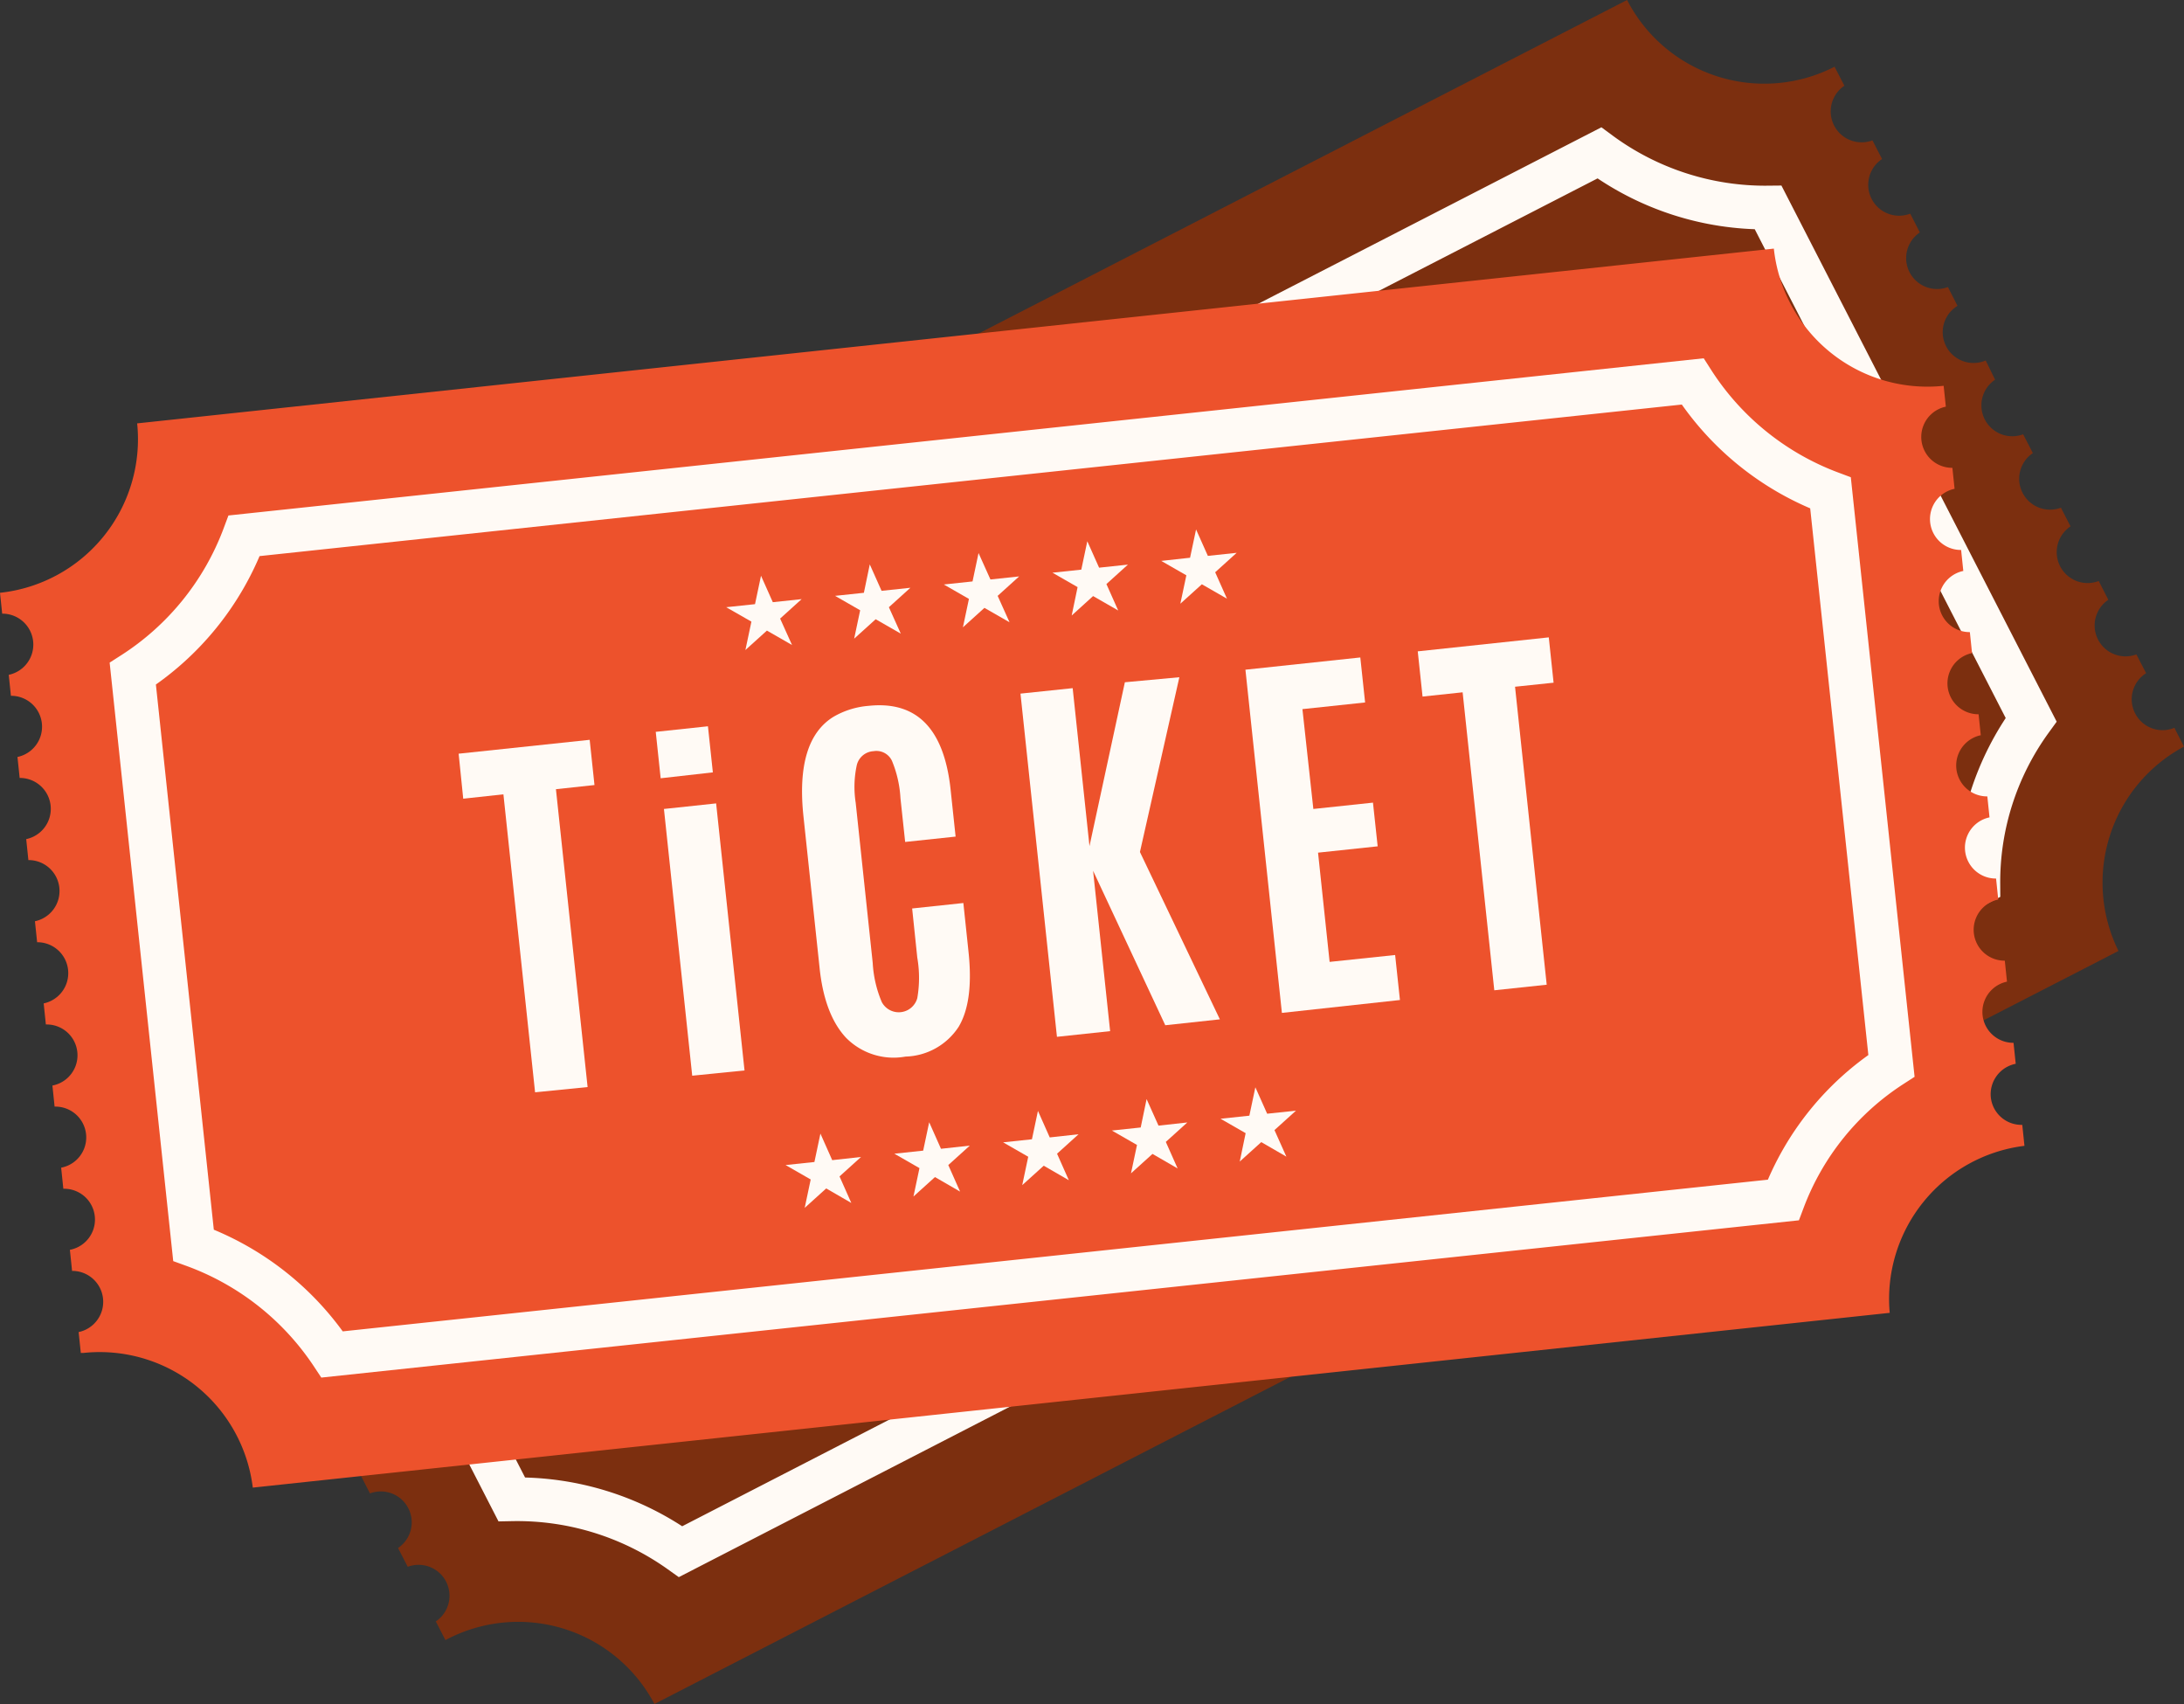 <svg xmlns="http://www.w3.org/2000/svg" width="200" height="156" viewBox="0 0 200 156"><rect x="0" y="0" width="200" height="156" fill="#333333" stroke="none"/><title>ticket</title><path d="M195.53,65.32a2.82,2.82,0,0,1,1-3.69l-.89-1.72a2.83,2.83,0,0,1-2.57-5l-.88-1.72a2.83,2.83,0,0,1-2.58-5l-.88-1.71a2.83,2.83,0,0,1-2.57-5l-.89-1.72a2.83,2.83,0,0,1-2.57-5L181.84,33a2.82,2.82,0,0,1-2.58-5l-.88-1.72a2.83,2.83,0,0,1-2.57-5l-.88-1.72a2.83,2.83,0,0,1-2.58-5l-.88-1.71a2.83,2.83,0,0,1-2.57-5L168,6.11A14.13,14.13,0,0,1,149,0L14.93,68.94a14.13,14.13,0,0,1-6.1,19l.88,1.71a2.83,2.83,0,0,1,2.57,5l.88,1.72a2.82,2.82,0,0,1,2.58,5l.88,1.72a2.83,2.83,0,0,1,2.57,5l.88,1.72a2.83,2.83,0,0,1,2.58,5l.88,1.71a2.83,2.83,0,0,1,2.57,5l.89,1.72a2.83,2.83,0,0,1,2.57,5l.88,1.72A2.82,2.82,0,0,1,33,135l.88,1.72a2.83,2.83,0,0,1,2.57,5l.89,1.72a2.83,2.83,0,0,1,2.57,5l.88,1.71.21-.11A14.11,14.11,0,0,1,59.93,156L194,87.06a14.13,14.13,0,0,1,6-18.71l-.88-1.72A2.82,2.82,0,0,1,195.53,65.32Z" fill="#7c2f0f"/><path d="M62.33,142.05a25.78,25.78,0,0,0-15.47-4.79l-24-46.76A25.65,25.65,0,0,0,27.8,75L146.46,14a25.59,25.59,0,0,0,15.46,5L186,65.89a25.28,25.28,0,0,0-4.83,15Z" fill="none" stroke="#fffaf5" stroke-miterlimit="10" stroke-width="4"/><path d="M182.31,100.47a2.84,2.84,0,0,1,2.28-3.08l-.2-1.92a2.83,2.83,0,0,1-.6-5.6l-.2-1.92a2.83,2.83,0,0,1-.6-5.6l-.2-1.92a2.83,2.83,0,0,1-.6-5.6l-.2-1.92a2.83,2.83,0,0,1-.6-5.6l-.2-1.92a2.83,2.83,0,0,1-.6-5.6l-.2-1.92a2.83,2.83,0,0,1-.6-5.6l-.2-1.92a2.83,2.83,0,0,1-.6-5.6l-.2-1.92a2.83,2.83,0,0,1-.6-5.6l-.2-1.91a14.14,14.14,0,0,1-15.55-12.56l-149.88,16A14.14,14.14,0,0,1,0,54.27l.2,1.91a2.83,2.83,0,0,1,.6,5.6L1,63.7a2.83,2.83,0,0,1,.6,5.6l.2,1.92a2.83,2.83,0,0,1,.6,5.6l.2,1.92a2.83,2.83,0,0,1,.6,5.6l.2,1.92a2.83,2.83,0,0,1,.6,5.6l.2,1.93a2.82,2.82,0,0,1,.6,5.59l.2,1.93a2.82,2.82,0,0,1,.6,5.59l.2,1.93a2.82,2.82,0,0,1,.6,5.59l.2,1.93a2.83,2.83,0,0,1,.6,5.6l.2,1.91.24,0a14.13,14.13,0,0,1,15.51,12.33l149.9-16a14.13,14.13,0,0,1,12.34-15.29l-.2-1.92A2.82,2.82,0,0,1,182.31,100.47Z" fill="#ed522c"/><path d="M30.42,124A25.77,25.77,0,0,0,17.72,114L12.16,61.68a25.63,25.63,0,0,0,10.2-12.63L155,34.92a25.68,25.68,0,0,0,12.63,10.21l5.58,52.44a25.23,25.23,0,0,0-9.91,12.29Z" fill="none" stroke="#fffaf5" stroke-miterlimit="10" stroke-width="4"/><path d="M49,100l-2.9-27.28-3.68.4L42,69l12-1.27.44,4.14-3.53.38,2.9,27.27Z" fill="#fffaf5"/><path d="M63.39,98.48,60.8,74.06l4.78-.51L68.18,98Z" fill="#fffaf5"/><path d="M60.5,71.25,60.05,67l4.78-.51.45,4.22Z" fill="#fffaf5"/><path d="M87.79,94a6,6,0,0,1-4.87,2.73A6.11,6.11,0,0,1,77.47,95q-2-2.15-2.43-6.52L73.58,74.77q-.75-7,2.75-9.15a7.59,7.59,0,0,1,3.21-1q6.61-.7,7.51,7.65l.46,4.32-4.62.49-.43-4a10.38,10.38,0,0,0-.78-3.43A1.57,1.57,0,0,0,80,68.77a1.67,1.67,0,0,0-1.54,1.28,9.42,9.42,0,0,0-.1,3.44l1.56,14.67a10.64,10.64,0,0,0,.83,3.58A1.76,1.76,0,0,0,84,91.38,10.82,10.82,0,0,0,84,87.67l-.47-4.5,4.69-.5.47,4.45Q89.18,91.67,87.79,94Z" fill="#fffaf5"/><path d="M96.79,94.92,93.45,63.5,98.23,63l1.54,14.46,3.24-15L108,62,104.39,78l7.32,15.32-5,.54-6.61-14.14,1.56,14.68Z" fill="#fffaf5"/><path d="M117.39,92.73l-3.34-31.42,10.52-1.12.44,4.12-5.74.61,1,9.14,5.46-.58.43,4-5.46.58,1.06,10,6-.63.44,4.12Z" fill="#fffaf5"/><path d="M136.84,90.66l-2.9-27.28-3.67.39-.44-4.14,12-1.28.44,4.15-3.53.37,2.9,27.28Z" fill="#fffaf5"/><polygon points="89.61 50.63 90.7 53.05 93.33 52.77 91.36 54.55 92.45 56.97 90.15 55.65 88.18 57.43 88.73 54.83 86.43 53.51 89.06 53.23 89.61 50.63" fill="#fffaf5"/><polygon points="79.65 51.67 80.73 54.09 83.37 53.81 81.4 55.59 82.49 58.01 80.19 56.69 78.22 58.47 78.77 55.87 76.47 54.55 79.11 54.27 79.65 51.67" fill="#fffaf5"/><polygon points="69.69 52.71 70.77 55.13 73.41 54.85 71.44 56.63 72.53 59.05 70.23 57.73 68.26 59.51 68.81 56.91 66.5 55.59 69.14 55.31 69.69 52.71" fill="#fffaf5"/><polygon points="99.57 49.55 99.02 52.15 96.38 52.43 98.68 53.75 98.14 56.35 100.1 54.57 102.4 55.89 101.32 53.47 103.29 51.69 100.65 51.97 99.57 49.55" fill="#fffaf5"/><polygon points="109.53 48.47 108.98 51.06 106.34 51.35 108.64 52.67 108.09 55.27 110.06 53.49 112.36 54.81 111.28 52.39 113.25 50.61 110.61 50.89 109.53 48.47" fill="#fffaf5"/><polygon points="95.05 101.7 96.13 104.13 98.77 103.84 96.8 105.62 97.88 108.05 95.58 106.72 93.61 108.5 94.16 105.9 91.86 104.58 94.5 104.3 95.05 101.7" fill="#fffaf5"/><polygon points="85.09 102.74 86.17 105.17 88.81 104.88 86.84 106.66 87.92 109.09 85.62 107.76 83.65 109.54 84.2 106.94 81.9 105.62 84.54 105.34 85.09 102.74" fill="#fffaf5"/><polygon points="75.13 103.78 76.21 106.21 78.85 105.92 76.88 107.7 77.96 110.13 75.66 108.8 73.69 110.58 74.24 107.98 71.94 106.66 74.58 106.38 75.13 103.78" fill="#fffaf5"/><polygon points="105 100.62 104.46 103.22 101.82 103.5 104.12 104.82 103.57 107.42 105.54 105.64 107.84 106.97 106.76 104.54 108.73 102.76 106.09 103.05 105 100.62" fill="#fffaf5"/><polygon points="114.96 99.54 114.41 102.14 111.77 102.42 114.07 103.74 113.53 106.34 115.5 104.56 117.8 105.89 116.71 103.46 118.68 101.68 116.04 101.96 114.96 99.54" fill="#fffaf5"/></svg>